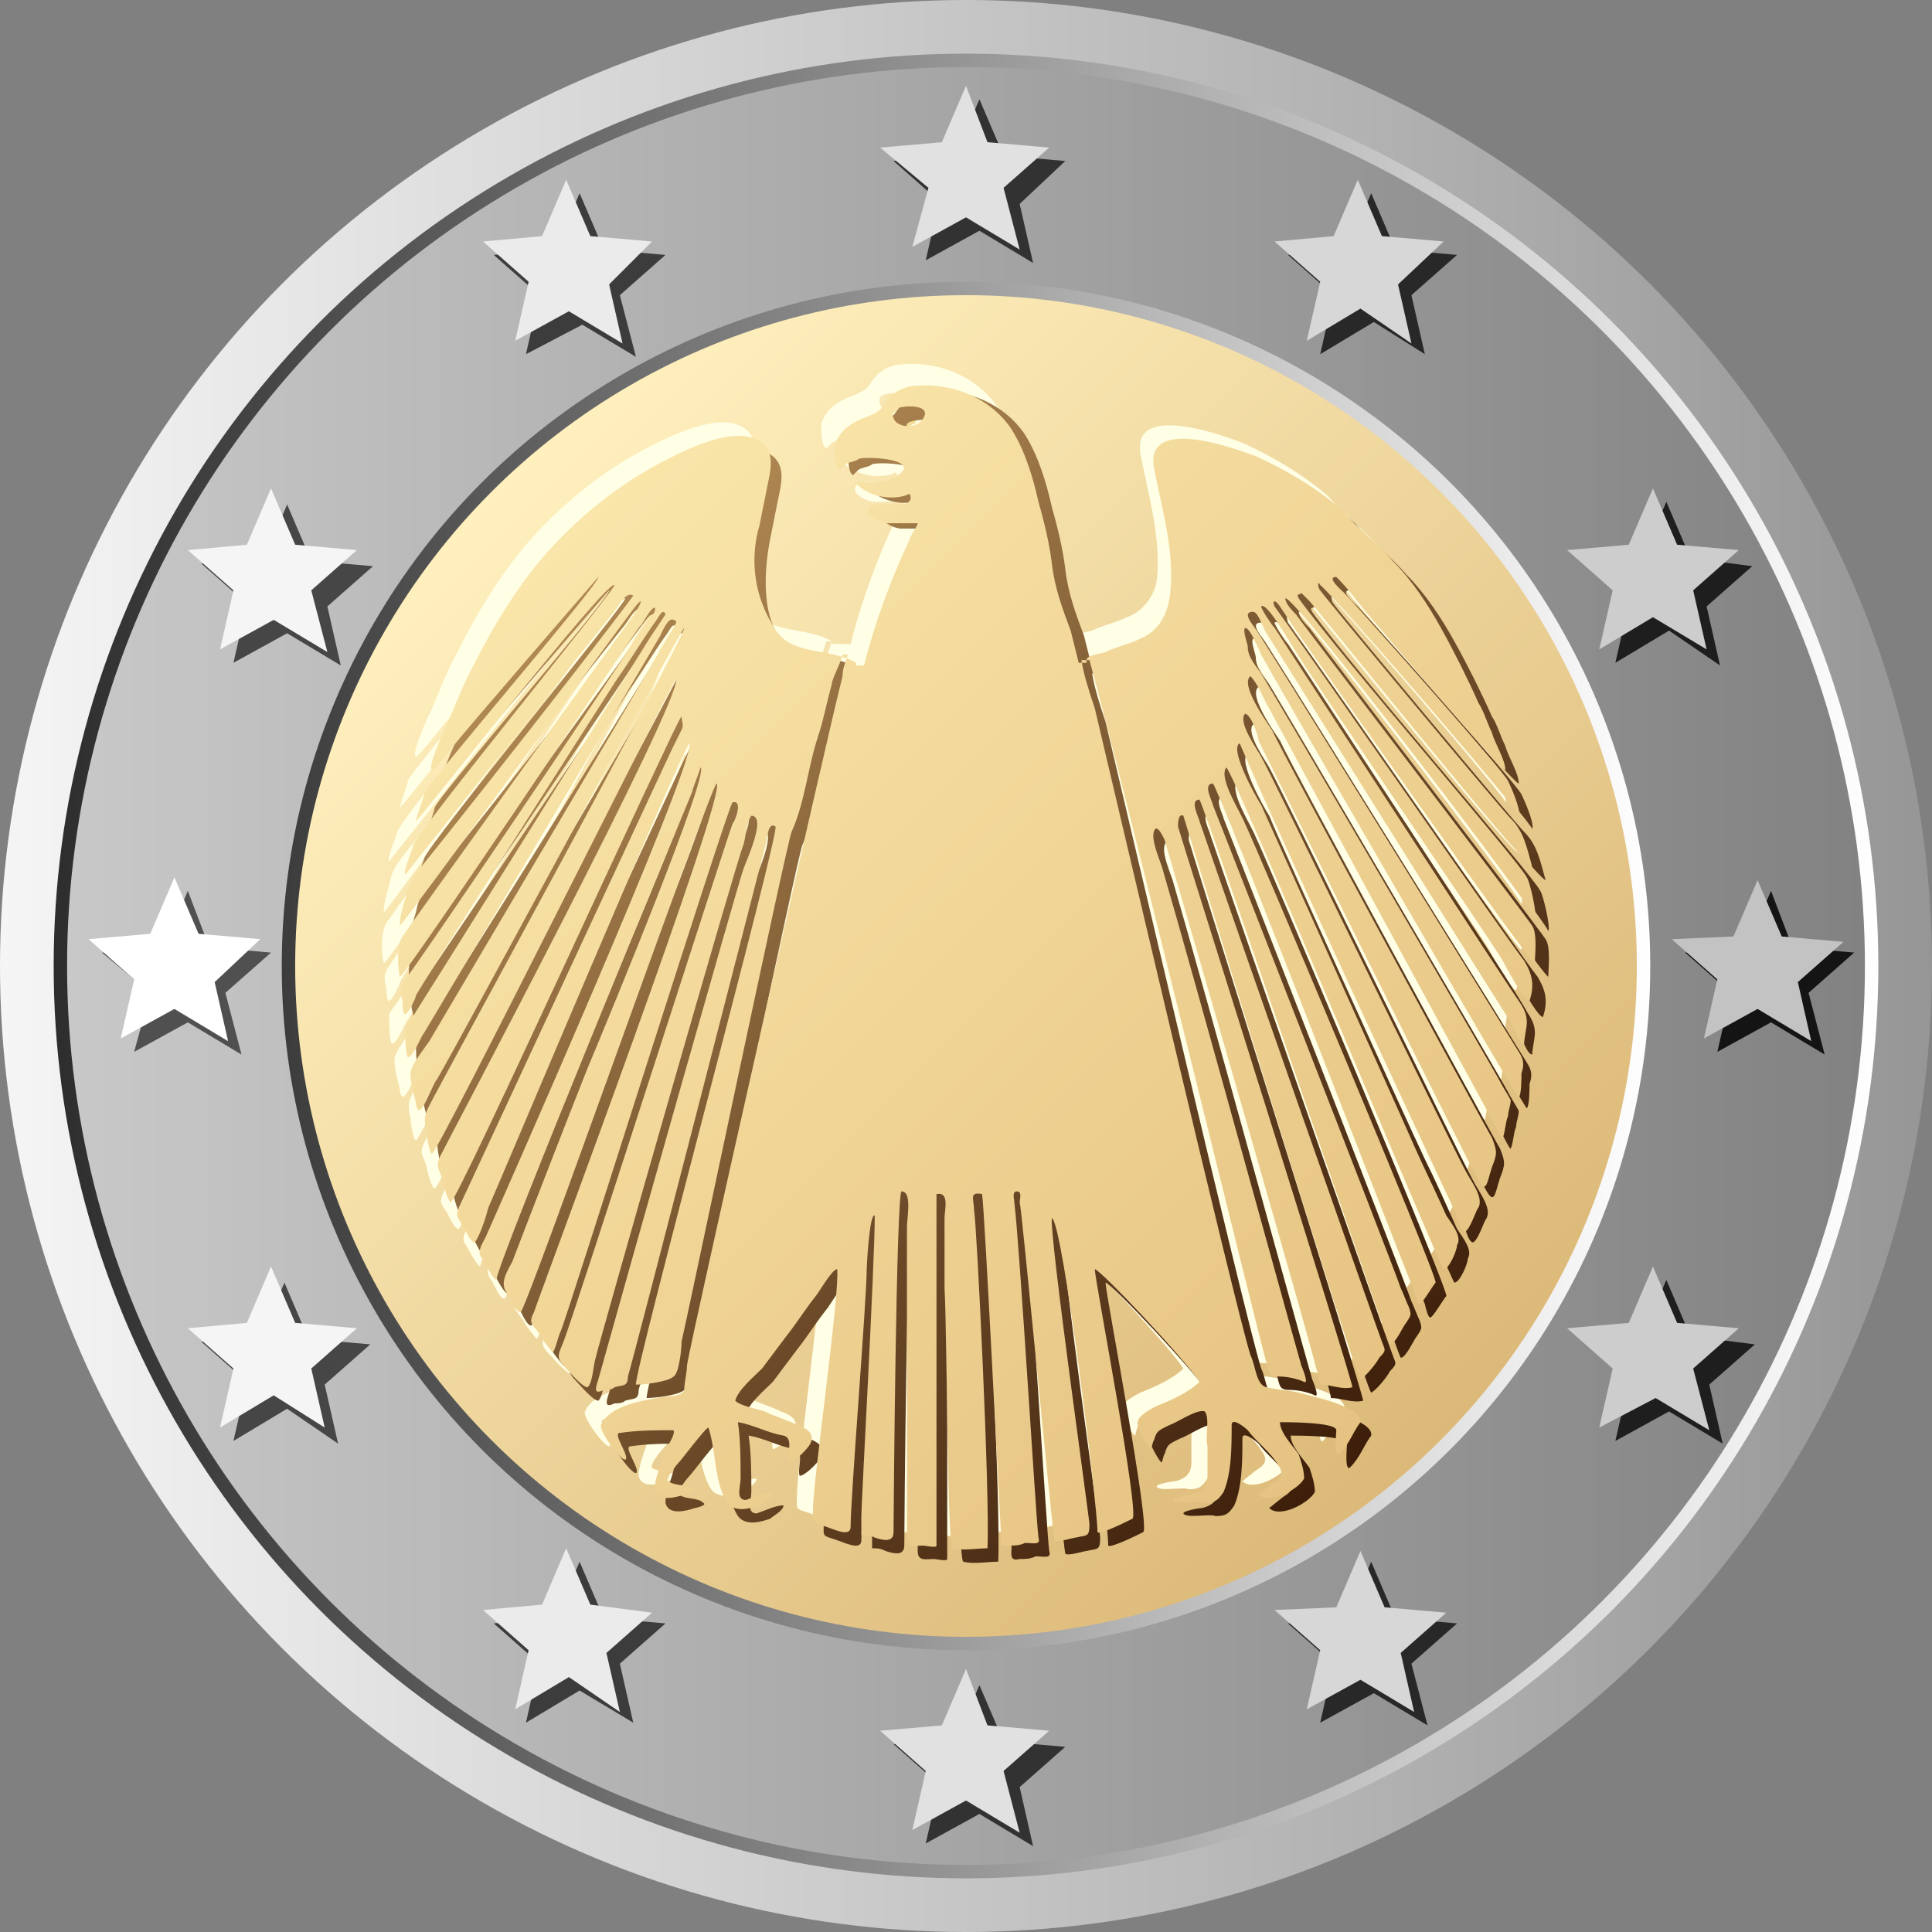 <svg xmlns="http://www.w3.org/2000/svg" width="72" height="72" viewBox="0 0 72 72">
  <rect x="0" y="0" width="72" height="72" fill="#808080" stroke="none"/>
  <style>
<![CDATA[.st0{fill:#464646}.st1{fill:#E1E1E1}.st2{fill:#141414}.st3{fill:#EBEBEB}.st4{fill:#1E1E1E}.st5{fill:#505050}.st6{fill:#F5F5F5}.st7{fill:#282828}.st8{fill:url(#SVGID_7_)}.st9{fill:url(#SVGID_8_)}.st10{fill:#C3C3C3}.st11{fill:#FFFFE6}.st12{fill:#FFF}.st13{fill:#CDCDCD}.st14{fill:#323232}.st15{fill:#3C3C3C}.st16{fill:#D7D7D7}.st17{fill-rule:evenodd;clip-rule:evenodd;fill:url(#SVGID_1_)}.st18{fill-rule:evenodd;clip-rule:evenodd;fill:url(#SVGID_2_)}.st19{fill-rule:evenodd;clip-rule:evenodd;fill:url(#SVGID_3_)}.st20{fill-rule:evenodd;clip-rule:evenodd;fill:url(#SVGID_4_)}.st21{fill-rule:evenodd;clip-rule:evenodd;fill:url(#SVGID_5_)}.st22{fill-rule:evenodd;clip-rule:evenodd;fill:url(#SVGID_6_)}]]>
  </style>
  <linearGradient id="SVGID_1_" gradientUnits="userSpaceOnUse" y1="36" x2="72" y2="36">
    <stop offset="0" stop-color="#F5F5F5"/>
    <stop offset="1" stop-color="#969696"/>
  </linearGradient>
  <circle class="st17" cx="36" cy="36" r="36"/>
  <linearGradient id="SVGID_2_" gradientUnits="userSpaceOnUse" x1="2" y1="36" x2="70" y2="36">
    <stop offset="0" stop-color="#2D2D2D"/>
    <stop offset="1" stop-color="#FFF"/>
  </linearGradient>
  <circle class="st18" cx="36" cy="36" r="34"/>
  <linearGradient id="SVGID_3_" gradientUnits="userSpaceOnUse" x1="2.5" y1="36" x2="69.5" y2="36">
    <stop offset="0" stop-color="#C8C8C8"/>
    <stop offset="1" stop-color="#828282"/>
  </linearGradient>
  <circle class="st19" cx="36" cy="36" r="33.5"/>
  <linearGradient id="SVGID_4_" gradientUnits="userSpaceOnUse" x1="10.5" y1="36" x2="61.5" y2="36">
    <stop offset="0" stop-color="#3C3C3C"/>
    <stop offset="1" stop-color="#FFF"/>
  </linearGradient>
  <circle class="st20" cx="36" cy="36" r="25.5"/>
  <linearGradient id="SVGID_5_" gradientUnits="userSpaceOnUse" x1="18.323" y1="18.323" x2="53.678" y2="53.678">
    <stop offset="0" stop-color="#FFF0BE"/>
    <stop offset="1" stop-color="#DCB978"/>
  </linearGradient>
  <circle class="st21" cx="36" cy="36" r="25"/>
  <path class="st14" d="M36.5 8.6l2 1.2-.5-2.2L39.7 6l-2.3-.2-.9-2.1-.9 2.1-2.3.2L35 7.5l-.5 2.2 2-1.1z"/>
  <path class="st15" d="M21.7 12.1l2 1.2-.6-2.3 1.7-1.5-2.3-.2-.9-2.1-.9 2.1-2.3.2 1.7 1.5-.5 2.2 2.1-1.1z"/>
  <path class="st0" d="M10.7 23.6l2 1.2-.5-2.2 1.7-1.5-2.3-.2-.9-2.1-.9 2.1-2.3.1 1.7 1.5-.5 2.2 2-1.1z"/>
  <path class="st7" d="M51.2 63.1l2 1.2-.6-2.3 1.7-1.5-2.3-.2-.9-2.1-.9 2.1-2.2.2 1.7 1.5-.5 2.2 2-1.1z"/>
  <path class="st4" d="M62.2 52.6l2 1.2-.5-2.2 1.7-1.5-2.4-.3-.9-2.1-.9 2.1-2.2.2 1.7 1.5-.5 2.2 2-1.1z"/>
  <path class="st7" d="M53.1 13.2l-.5-2.2 1.7-1.5-2.3-.2-.9-2.1-.9 2.1-2.2.2 1.7 1.5-.5 2.2 2-1.2 1.9 1.2z"/>
  <path class="st4" d="M64.1 24.8l-.5-2.2 1.7-1.5-2.3-.3-.9-2.1-.9 2.1-2.2.2 1.7 1.5-.5 2.2 2-1.2 1.9 1.3z"/>
  <path class="st15" d="M23.6 64.2l-.5-2.2 1.7-1.5-2.3-.2-.9-2.1-.9 2.1-2.3.2 1.7 1.5-.5 2.2 2-1.2 2 1.2z"/>
  <path class="st0" d="M12.6 53.8l-.5-2.2 1.7-1.5-2.3-.2-.9-2.1-.9 2.1-2.2.1 1.7 1.5-.5 2.2 2-1.2 1.9 1.3z"/>
  <path class="st14" d="M36.5 67.6l2 1.2-.5-2.2 1.7-1.5-2.3-.2-.9-2.1-.9 2.1-2.3.1 1.7 1.5-.5 2.2 2-1.1z"/>
  <path class="st5" d="M7 38.1l2 1.2-.6-2.3 1.7-1.5-2.3-.2-.8-2.1-.9 2.1-2.3.2L5.6 37 5 39.2l2-1.1z"/>
  <path class="st2" d="M66 38.1l2 1.2-.6-2.3 1.7-1.5-2.3-.2-.8-2.1-.9 2.1-2.3.2 1.7 1.5-.5 2.2 2-1.1z"/>
  <path class="st1" d="M36 8.1l2 1.2-.6-2.3 1.7-1.5-2.3-.2-.8-2.1-.9 2.1-2.3.2L34.6 7 34 9.2l2-1.1z"/>
  <path class="st3" d="M21.2 11.6l2 1.2-.5-2.2L24.3 9 22 8.8l-.9-2.1-.9 2.1L18 9l1.7 1.5-.5 2.2 2-1.1z"/>
  <path class="st6" d="M10.2 23.1l2 1.2-.6-2.3 1.7-1.5-2.3-.2-.9-2.1-.9 2.1-2.2.2L8.7 22l-.5 2.2 2-1.1z"/>
  <path class="st16" d="M50.7 62.6l2 1.2-.5-2.2 1.7-1.5-2.3-.2-.9-2.1-.9 2.1-2.3.1 1.7 1.5-.5 2.2 2-1.1z"/>
  <path class="st13" d="M61.7 52.1l2 1.2-.6-2.3 1.7-1.5-2.3-.2-.9-2.1-.9 2.1-2.3.2 1.7 1.5-.5 2.2 2.1-1.1z"/>
  <path class="st16" d="M52.6 12.8l-.5-2.2L53.8 9l-2.3-.2-.9-2.1-.9 2.1-2.2.2 1.7 1.5-.5 2.2 2-1.2 1.9 1.3z"/>
  <path class="st13" d="M63.6 24.2l-.5-2.2 1.7-1.5-2.3-.2-.9-2.1-.9 2.1-2.3.2 1.7 1.5-.5 2.2 2-1.2 2 1.2z"/>
  <path class="st3" d="M23.1 63.8l-.5-2.2 1.7-1.5-2.3-.3-.9-2.1-.9 2.1-2.2.2 1.7 1.5-.5 2.2 2-1.2 1.9 1.3z"/>
  <path class="st6" d="M12.1 53.2l-.5-2.2 1.7-1.5-2.3-.2-.9-2.1-.9 2.1-2.2.2L8.7 51l-.5 2.2 2-1.2 1.9 1.2z"/>
  <path class="st1" d="M36 67.1l2 1.2-.6-2.3 1.7-1.5-2.3-.2-.8-2.1-.9 2.1-2.3.2 1.7 1.5-.5 2.2 2-1.1z"/>
  <path class="st12" d="M6.5 37.6l2 1.2-.5-2.2L9.7 35l-2.3-.2-.9-2.1-.9 2.1-2.3.2L5 36.5l-.5 2.2 2-1.1z"/>
  <path class="st10" d="M65.5 37.6l2 1.2-.5-2.2 1.7-1.5-2.3-.2-.9-2.1-.9 2.1-2.3.1 1.7 1.5-.5 2.2 2-1.1z"/>
  <path class="st11" d="M47.2 22.1l.6.9c.5.7 8.7 12.4 8.9 12.4 0-.3.1-1.1-.1-1.4-.4-.6-8.6-11.3-8.8-11.6-.1-.1-.4-.4-.4-.6.3-.2 9.4 11.8 9.3 11.9.1-.1-.2-1.4-.3-1.5-.2-.5-7-8.3-8.5-10.4-.1-.2 0-.1.1-.2l.3.3c.2.2 8 9.9 8.3 9.9-.2-.7-.3-1.3-.8-1.8-.4-.4-6.9-8.2-7.1-8.5-.1-.1-.1-.4 0-.2.8.7 7.5 8.5 7.4 8.6.1-.2-.3-1.1-.4-1.3-.2-.4-4.9-5.7-6.1-7-.1-.1-.7-.6-.3-.6.4.4.7.8 1.1 1.3.6.7 5 5.9 5.2 5.9 0-.4-.4-1-.5-1.4-.2-.4-.3-.8-.5-1.1-.4-.9-.9-1.9-1.4-2.8-.5-.9-1.1-1.8-1.8-2.5-.6-.7-1.3-1.2-1.9-1.9-.9-.8-2.1-1.5-3.2-2-.8-.3-4.1-1.5-3.8.4.3 1.6.8 3.2.6 4.8-.1.5-.5 1.1-1.1 1.3-.4.2-.9.3-1.3.5-.3.1-.8.1-.7.4h-.3l-.3-1.2c-.3-.8-.6-1.6-.7-2.5-.1-.8-.3-1.6-.5-2.3-.2-.9-.5-1.9-1-2.7-.8-1.2-2.3-1.8-3.8-1.6-.4.1-.7.3-.9.6-.2.3-.2.3-.6.5-.6.2-1.1.5-1.3 1.1 0 .1 0 .9.2.9l.2-.2c.2-.1.4-.1.5-.2.3-.1 2.1 0 1.6.5-.3.3-.8.4-1.2.4 0 0-.6-.1-.5 0 .4.5 1.4.7 2 .4.3.7-1.3.2-1.5.5-.2.3.4.6.7.6h1.1c0 .1-.3.5-.3.6-.7 1.5-1.3 3.1-1.7 4.7H31v-.1s-.1 0 0 0c-1-.6-2.5-.2-3.1-1.4-.5-.9-.4-2.4-.2-3.4l.3-1.5c.1-.5.3-1.2-.2-1.6-.9-.7-2.7.2-3.5.6-1.8.9-3.4 2.2-4.7 3.7-1 1.2-1.8 2.5-2.5 3.9-.4.7-.7 1.5-1 2.2-.1.2-.8 1.7-.6 1.8.1 0 .7-.8.8-.9.2-.3 5.4-6.3 5.4-6.3.1.2-6.4 7.7-6.5 8.1 0 .1-.3.9-.3 1 .1 0 7.1-9 7.4-8.8.1.1-7.3 9.1-7.5 9.7 0 .1-.4 1-.3 1.1 0 0 7.3-9.2 7.7-9.7.2-.2.5-.9.8-.7-1.7 2.3-7 9-7.9 10.1-.4.5-.5.7-.6 1.2-.1.3-.2.7-.2 1 .1 0 8.3-11.3 8.7-11.8.3-.4.4-.4.1.1-1.6 2.2-8.3 11.5-8.7 12.1-.2.3-.2 1.1-.1 1.5.2 0 8.4-12.3 8.9-13 .2-.2.3-.5.5-.7.2-.2.1.2 0 .2C21.9 25 15 35.3 14.5 36c-.2.3-.2.5-.1.8 0 .1 0 .5.1.5s.4-.6.4-.7c.2-.4 6.6-10.4 7.5-11.8.5-.7.9-1.4 1.4-2.1.1-.1.3-.6.4-.3l-.6.9c-1.8 2.9-8.5 13.6-8.7 13.9-.1.2-.3.4-.4.6 0 .1 0 1 .1 1.1.2 0 .5-.8.6-.9.3-.5 7.7-12.9 8.8-14.8.1-.2.3-.7.5-.6 0 0 .1 0 .1.1-.2.4-.5.8-.7 1.2-.5.9-6.2 10.5-8.5 14.4-.2.3-.7.9-.7 1.2 0 .3.1.7.2 1.1.1.9.6-.7.8-.9 1.1-1.9 9.1-16.8 9.2-16.8.1.2-9.1 17-9.5 17.8-.2.4-.2.5-.1 1 0 .1.1.8.2.8.2 0 9-17.7 9.1-17.7.2.8-8.4 17-8.8 17.8-.2.4 0 .5.1.9 0 .1.2.8.3.8.2.1 8.5-18.2 8.6-18.1 0 .2.1.3 0 .5l-.3.6c-.2.4-7.9 17-8 17.2-.1.3-.1.3.1.6.1.1.3.7.5.7.2-.3.4-.9.5-1.3.2-.4 7.3-17.3 7.5-17.3.2.8-7.2 17.5-7.6 18.4-.1.2-.3.5-.2.7.1.1.4.8.6.9 0-.6 7.1-17.7 7.3-18.2 0-.1.3-.8.3-.9.4.1-3.4 9.3-4.2 11.2-.6 1.5-2.5 6.4-2.8 7.2-.2.4-.5.8-.2 1.2.1.1.3.7.5.7s6.9-19.1 7.3-19.7c.5.1-6.5 18.8-6.8 19.7-.2.4-.1.4.2.8 0 .1.5.7.5.7.1-.1.2-.6.3-.8.2-.4 6.2-19.5 6.4-19.7.4-.1.1.7 0 .8-.2.5-5.9 18.3-6.3 19.3-.2.5-.3.6.1 1 .1.1.6.7.8.7.2-.2.2-.8.3-1.1.1-.5 5.3-18.7 5.5-19.1.1-.3.1-.8.3-1.1.6 0-.2 1.7-.3 2-.3.9-4.4 15.4-5.4 19-.1.3-.2.6.2.4.1 0 .3 0 .4-.1.3-.1.5 0 .5-.4.3-1 5-19.3 5.1-19.7.1-.3.1-1 .4-.8.2.1-5.3 20.4-5.2 20.8.3 0 1.2-.1 1.4-.3.2-.1.3-1 .3-1.3.3-1.3 3.9-18.5 4.1-19 .5-1.1.6-2.4 1-3.6.2-.6.3-1.2.5-1.9 0-.2.3-.7.4-1.1h.2c-.1.3-.2.5-.2.8-.5 1.9-5.7 24.9-5.8 25.7 0 .3-.1.6-.1.9-.1.3-.7.2-1 .3-.6.1-1.8.3-2.1 1-.1.2.7 1.3.9 1.3.2-.1-.5-1-.2-1 .7-.1 1.3-.1 2-.1.1.2-.4.8-.4 1-.1.4-.3.8-.3 1.2.1.5.8.3 1.1.2 0 0 .5-.1.3-.2-.2-.2-.6-.1-.9-.3-.1-.1.3-.6.4-.7.1-.1 1-1.3 1.1-1.3.3.9.2 2 .7 2.8.3.4.9.2 1.2.1.1-.1.5-.3.5-.5-.3 0-.7.2-1 .3-.4 0-.2-.5-.2-.8 0-.7 0-1.4-.1-2.1.6.1 1.1.4 1.7.5.4.1.1.7.2 1 .2 0 .7-.5.8-.7.2-.4-.2-.6-.5-.7-.4-.2-.8-.3-1.2-.5-.3-.1-.9-.2-1.1-.4.1-.4.7-.9 1-1.2l.9-1.2c.4-.5.7-1 1.1-1.5.1-.1.6-1 .8-1 .1.9-.9 7.9-.9 8.9 0 .6-.1.5.5.7.3.1.9.4.9 0 0-1.1.6-8.5.6-9.6 0-.1.1-2.1.3-2 0 1.8-.5 10.7-.5 11.2v.7c.2 0 .3 0 .5.1.3.1.7.2.7-.2 0-.5.1-12.7.3-12.7.4 0 .2 1 .2 1.3v11.6c0 .4.3.3.6.3.1 0 .5.1.5 0V44c.5-.2.3.6.3.9v2.6c.1 1.9.1 9.7.3 9.7.4.1.9 0 1.3 0 .1-1.9-.4-12.1-.5-12.6 0-.4-.2-.7.3-.6.1.7.6 10.9.7 12.6 0 .3-.1.6.3.5.2 0 .4 0 .6-.1.3 0 .6.1.5-.2-.1-.8-.7-10.9-.9-12.5 0-.1-.1-.4.1-.4s.1.3.1.4c.1.4 1.2 12.2 1.3 12.6.1.1.7-.1.8-.1.4-.1.5 0 .5-.5 0-.2-1.5-10.8-1.4-11.4.4.1 1.7 10.7 1.7 11.7.1.1 1.1-.4 1.3-.5.3-.1-1.4-8.9-1.4-9.3.2 0 3.4 3.4 3.9 4.2-.4.4-1.1.7-1.6.9-.2.1-.8.4-.7.7 0 .1.4.9.5.9 0 0 .1-.4.1-.3.1-.4.2-.4.6-.6.3-.1 1-.6 1.3-.5.2.3 0 .9.1 1.3v1.1c0 .4-.2.6-.6.7-.1 0-.7.1-.7.2.1.2 1 0 1.2.1.4 0 .5-.1.7-.4.3-.7.3-1.7.3-2.5 0-.3.5.1.6.2.3.4.7.7 1 1.1.3.4.4.6-.1.9l-.5.4c.4.4 1.5-.2 1.7-.6 0-.3-.1-.6-.2-.9-.2-.3-.7-.8-.7-1.2.3 0 2.1 0 2.1.3 0 .1-.1 1 .1.9.4-.4.5-.8.8-1.2.1-.6-2-1-2.3-1.1-.4-.1-.8-.1-1.2-.2-.4-.1-.4-.8-.6-1.2-.6-1.9-5.3-22-5.8-24.1-.2-.6-.4-1.2-.5-1.8h.3c1.2 4.3 6.4 25.6 6.6 26.2.1.4.1.5.5.5.3 0 .7.1.9.2.2.1-.1-.6-.1-.6-.6-2.1-4-14.5-5.2-18.6-.1-.3-.4-1-.3-1.3.1-.4.4.3.4.3.3 1 5.8 19.9 5.8 20.3.4 0 .8.2 1.2.1 0-.3-6.4-20.5-6.5-20.9 0-.1 0-.5.2-.4 1.1 3.6 6.4 20.9 6.6 21 .2-.1.6-.6.7-.8.3-.3.2-.3.1-.6-.3-.8-5.5-15.6-6.8-19.4 0-.1-.4-.8 0-.8.1 0 6.9 20 7.1 20.3.2 0 .5-.7.6-.8.2-.3.2-.3.1-.6-.1-.2-.2-.5-.3-.7-.3-.9-6.8-17.5-7-18 0-.1-.4-.8 0-.8.2.1 7.3 18.5 7.5 18.9 0 0 .1.5.2.5s.5-.7.6-.8c.1-.2-6.7-16.3-7.1-17.1-.2-.5-1-1.7-.7-2.1.3.2 8 18.7 8.1 18.7.2 0 .5-.7.5-.9.2-.3-.2-.8-.4-1.1-.4-.9-.8-1.8-1.2-2.6-.8-1.7-5.4-11.8-5.8-12.8-.2-.3-1.2-2.1-.8-2.3 1.3 3.1 7.8 17 8 17.4.1.2.2.8.4.8.2-.1.4-.8.5-.9.2-.4-.3-1-.5-1.4-.5-.9-7.1-14.5-7.6-15.4-.1-.2-.9-1.3-.6-1.6.2 0 .5.8.5 1 .2.4 7.6 15.3 8.1 16.2.4.8.4.3.6-.3.2-.5.2-.6 0-1.1-.2-.3-7.8-14.3-8.2-15.2-.2-.3-1.2-1.7-.8-2 .3.3.5.9.7 1.2.2.4 7.9 14.6 8.4 15.5 0 0 .3.6.3.5.1-.2.1-.6.2-.8 0-.2.1-.4.1-.6-.1-.2-.3-.5-.4-.7-.2-.4-8.4-14.4-8.9-15.2-.2-.3-.5-.6-.5-1 0-.1-.2-.6-.1-.7.2 0 .5.8.6 1 .2.4 9.5 16.5 9.6 16.5.1-.1.1-.7.1-.9.1-.3.1-.5-.1-.8-.5-.8-7.8-12.6-9.7-15.6-.1-.2-.7-.8-.2-.8.2 0 .4.7.5.8.5.8 8.9 14.2 9.1 14.5.1.1.3.8.5.8 0-.2.1-.6.1-.8 0-.3-.1-.5-.3-.8-.2-.5-8.7-13.4-8.9-13.7-.1-.1-.5-.7-.5-.8.2-.2 1.1 1.4 1.3 1.7.4.7 7.3 10.8 7.7 11.5.1.2.8 1.5 1 1.5.2-.6.1-1-.2-1.5-.5-.6-7.5-10.7-9.3-13.2-.1-.3 0-.4.2-.1zm-14.4-7.3c0 .1 0 0 0 0 .1-.2 1.5-.3 1.1.3-.3.5-1.3.3-1.1-.3z"/>
  <linearGradient id="SVGID_6_" gradientUnits="userSpaceOnUse" x1="33.669" y1="15.363" x2="34.082" y2="15.776">
    <stop offset="0" stop-color="#FFF0C8"/>
    <stop offset="1" stop-color="#F0D78C"/>
  </linearGradient>
  <path class="st22" d="M34.1 15.8c-.2 0-.1.1-.3.1-.2-.1-.3-.3-.1-.4.3-.5.5 0 .4.3-.1 0 0-.1 0 0z"/>
  <linearGradient id="SVGID_7_" gradientUnits="userSpaceOnUse" x1="52.455" y1="52.492" x2="20.878" y2="20.916">
    <stop offset="0" stop-color="#3C1E0A"/>
    <stop offset="1" stop-color="#B48C55"/>
  </linearGradient>
  <path class="st8" d="M48.2 23.1l.6.9c.5.7 8.7 12.4 8.9 12.4 0-.3.1-1.1-.1-1.4-.4-.6-8.6-11.3-8.8-11.6-.1-.1-.4-.4-.4-.6.3-.2 9.4 11.8 9.3 11.9.1-.1-.2-1.4-.3-1.5-.2-.5-7-8.3-8.5-10.4-.1-.2 0-.1.1-.2l.3.3c.2.2 8 9.9 8.3 9.9-.2-.7-.3-1.3-.8-1.8-.4-.4-6.9-8.2-7.1-8.5-.1-.1-.1-.4 0-.2.8.7 7.5 8.5 7.4 8.6.1-.2-.3-1.1-.4-1.3-.2-.4-4.9-5.7-6.1-7-.1-.1-.7-.6-.3-.6.4.4.7.8 1.1 1.3.6.7 5 5.9 5.2 5.9 0-.4-.4-1-.5-1.4-.2-.4-.3-.8-.5-1.1-.4-.9-.9-1.9-1.4-2.8-.5-.9-1.1-1.8-1.8-2.5-.6-.7-1.3-1.2-1.9-1.9-.9-.8-2.1-1.5-3.2-2-.8-.3-4.1-1.5-3.8.4.3 1.6.8 3.2.6 4.8-.1.5-.5 1.1-1.1 1.3-.4.2-.9.3-1.3.5-.3.1-.8.1-.7.4h-.3l-.3-1.2c-.3-.8-.6-1.6-.7-2.5-.1-.8-.3-1.6-.5-2.3-.2-.9-.5-1.9-1-2.7-.8-1.2-2.3-1.8-3.8-1.6-.4.1-.7.3-.9.6-.2.3-.2.3-.6.5-.6.2-1.1.5-1.3 1.1 0 .1 0 .9.2.9l.2-.2c.2-.1.4-.1.5-.2.3-.1 2.1 0 1.6.5-.3.3-.8.4-1.2.4 0 0-.6-.1-.5 0 .4.5 1.4.7 2 .4.3.7-1.3.2-1.5.5-.2.3.4.6.7.6h1.1c0 .1-.3.5-.3.6-.7 1.5-1.3 3.1-1.7 4.7H32v-.1s-.1 0 0 0c-1-.6-2.5-.2-3.1-1.4-.5-.9-.4-2.4-.2-3.4l.3-1.5c.1-.5.3-1.2-.2-1.6-.9-.7-2.7.2-3.5.6-1.8.9-3.4 2.2-4.7 3.7-1 1.2-1.8 2.5-2.5 3.9-.4.7-.7 1.5-1 2.2-.1.2-.8 1.7-.6 1.8.1 0 .7-.8.8-.9.2-.3 5.4-6.3 5.4-6.3.1.2-6.4 7.7-6.5 8.1 0 .1-.3.9-.3 1 .1 0 7.1-9 7.4-8.8.1.1-7.3 9.1-7.5 9.7 0 .1-.4 1-.3 1.1 0 0 7.3-9.2 7.7-9.7.2-.2.5-.9.8-.7-1.7 2.3-7 9-7.9 10.1-.4.5-.5.7-.6 1.2-.1.3-.2.7-.2 1 .1 0 8.3-11.3 8.7-11.8.3-.4.4-.4.1.1-1.6 2.2-8.3 11.5-8.7 12.1-.2.3-.2 1.1-.1 1.5.2 0 8.4-12.3 8.9-13 .2-.2.3-.5.5-.7.2-.2.1.2 0 .2C22.9 26 16 36.3 15.5 37c-.2.3-.2.5-.1.8 0 .1 0 .5.1.5s.4-.6.4-.7c.2-.4 6.6-10.4 7.5-11.8.5-.7.9-1.4 1.4-2.1.1-.1.3-.6.4-.3l-.6.9c-1.8 2.9-8.5 13.6-8.7 13.9-.1.2-.3.4-.4.6 0 .1 0 1 .1 1.1.2 0 .5-.8.6-.9.3-.5 7.7-12.9 8.8-14.8.1-.2.3-.7.5-.6 0 0 .1 0 .1.1-.2.4-.5.8-.7 1.2-.5.9-6.2 10.5-8.5 14.4-.2.3-.7.9-.7 1.2 0 .3.1.7.2 1.1.1.9.6-.7.8-.9 1.1-1.9 9.1-16.8 9.2-16.8.1.2-9.1 17-9.5 17.8-.2.4-.2.5-.1 1 0 .1.1.8.2.8.2 0 9-17.7 9.1-17.7.2.8-8.4 17-8.8 17.8-.2.4 0 .5.1.9 0 .1.2.8.3.8.2.1 8.5-18.2 8.6-18.1 0 .2.1.3 0 .5l-.3.6c-.2.4-7.9 17-8 17.2-.1.3-.1.3.1.6.1.1.3.7.5.7.2-.3.4-.9.5-1.3.2-.4 7.3-17.3 7.5-17.3.2.8-7.2 17.5-7.6 18.4-.1.2-.3.5-.2.7.1.1.4.8.6.9 0-.6 7.1-17.7 7.3-18.2 0-.1.3-.8.3-.9.4.1-3.4 9.3-4.2 11.2-.6 1.5-2.5 6.4-2.8 7.2-.2.4-.5.8-.2 1.2.1.1.3.7.5.7s6.9-19.1 7.3-19.7c.5.1-6.5 18.8-6.8 19.7-.2.4-.1.4.2.8 0 .1.5.7.5.7.1-.1.2-.6.3-.8.2-.4 6.2-19.5 6.4-19.7.4-.1.1.7 0 .8-.2.5-5.9 18.3-6.3 19.3-.2.5-.3.6.1 1 .1.1.6.7.8.7.2-.2.2-.8.3-1.1.1-.5 5.3-18.7 5.5-19.1.1-.3.1-.8.3-1.1.6 0-.2 1.7-.3 2-.3.9-4.4 15.4-5.4 19-.1.3-.2.6.2.4.1 0 .3 0 .4-.1.3-.1.5 0 .5-.4.3-1 5-19.3 5.1-19.7.1-.3.1-1 .4-.8.2.1-5.3 20.4-5.2 20.8.3 0 1.2-.1 1.4-.3.2-.1.3-1 .3-1.3.3-1.3 3.9-18.5 4.1-19 .5-1.1.6-2.4 1-3.6.2-.6.3-1.2.5-1.9 0-.2.3-.7.4-1.1h.2c-.1.3-.2.5-.2.8-.5 1.9-5.7 24.9-5.8 25.7 0 .3-.1.6-.1.9-.1.3-.7.2-1 .3-.6.1-1.8.3-2.1 1-.1.2.7 1.3.9 1.3.2-.1-.5-1-.2-1 .7-.1 1.3-.1 2-.1.1.2-.4.8-.4 1-.1.4-.3.8-.3 1.2.1.5.8.3 1.1.2 0 0 .5-.1.3-.2-.2-.2-.6-.1-.9-.3-.1-.1.3-.6.4-.7.1-.1 1-1.3 1.1-1.3.3.9.2 2 .7 2.8.3.4.9.2 1.2.1.1-.1.5-.3.5-.5-.3 0-.7.2-1 .3-.4 0-.2-.5-.2-.8 0-.7 0-1.4-.1-2.1.6.1 1.1.4 1.7.5.4.1.1.7.2 1 .2 0 .7-.5.8-.7.2-.4-.2-.6-.5-.7-.4-.2-.8-.3-1.2-.5-.3-.1-.9-.2-1.1-.4.1-.4.7-.9 1-1.2l.9-1.2c.4-.5.7-1 1.1-1.5.1-.1.6-1 .8-1 .1.9-.9 7.9-.9 8.9 0 .6-.1.5.5.7.3.1.9.4.9 0 0-1.1.6-8.5.6-9.6 0-.1.1-2.1.3-2 0 1.8-.5 10.7-.5 11.2v.7c.2 0 .3 0 .5.1.3.1.7.2.7-.2 0-.5.1-12.7.3-12.7.4 0 .2 1 .2 1.3v11.6c0 .4.3.3.6.3.1 0 .5.1.5 0V45c.5-.2.3.6.3.9v2.6c.1 1.9.1 9.7.3 9.7.4.1.9 0 1.3 0 .1-1.9-.4-12.1-.5-12.6 0-.4-.2-.7.3-.6.1.7.6 10.9.7 12.6 0 .3-.1.6.3.5.2 0 .4 0 .6-.1.3 0 .6.1.5-.2-.1-.8-.7-10.9-.9-12.5 0-.1-.1-.4.1-.4s.1.3.1.4c.1.4 1.2 12.2 1.3 12.6.1.1.7-.1.8-.1.4-.1.5 0 .5-.5 0-.2-1.5-10.8-1.4-11.4.4.1 1.7 10.7 1.7 11.7.1.1 1.1-.4 1.3-.5.3-.1-1.4-8.9-1.4-9.3.2 0 3.4 3.4 3.9 4.2-.4.4-1.1.7-1.6.9-.2.1-.8.4-.7.7 0 .1.4.9.5.9 0 0 .1-.4.1-.3.1-.4.2-.4.6-.6.3-.1 1-.6 1.3-.5.2.3 0 .9.1 1.3v1.1c0 .4-.2.6-.6.7-.1 0-.7.1-.7.2.1.2 1 0 1.2.1.4 0 .5-.1.7-.4.3-.7.3-1.7.3-2.5 0-.3.5.1.6.2.3.4.7.7 1 1.1.3.4.4.6-.1.9l-.5.4c.4.4 1.5-.2 1.7-.6 0-.3-.1-.6-.2-.9-.2-.3-.7-.8-.7-1.2.3 0 2.1 0 2.1.3 0 .1-.1 1 .1.9.4-.4.5-.8.8-1.2.1-.6-2-1-2.3-1.1-.4-.1-.8-.1-1.2-.2-.4-.1-.4-.8-.6-1.2-.6-1.9-5.3-22-5.8-24.1-.2-.6-.4-1.2-.5-1.8h.3c1.2 4.3 6.4 25.6 6.6 26.2.1.4.1.5.5.5.3 0 .7.1.9.2.2.1-.1-.6-.1-.6-.6-2.1-4-14.5-5.2-18.6-.1-.3-.4-1-.3-1.3.1-.4.4.3.4.3.3 1 5.8 19.9 5.8 20.3.4 0 .8.2 1.2.1 0-.3-6.4-20.5-6.5-20.9 0-.1 0-.5.2-.4 1.1 3.6 6.4 20.9 6.6 21 .2-.1.6-.6.7-.8.3-.3.2-.3.1-.6-.3-.8-5.5-15.6-6.8-19.4 0-.1-.4-.8 0-.8.1 0 6.9 20 7.1 20.3.2 0 .5-.7.6-.8.2-.3.2-.3.1-.6-.1-.2-.2-.5-.3-.7-.3-.9-6.8-17.5-7-18 0-.1-.4-.8 0-.8.2.1 7.3 18.5 7.5 18.9 0 0 .1.5.2.5s.5-.7.6-.8c.1-.2-6.7-16.3-7.1-17.1-.2-.5-1-1.7-.7-2.1.3.2 8 18.7 8.1 18.7.2 0 .5-.7.5-.9.2-.3-.2-.8-.4-1.1-.4-.9-.8-1.8-1.2-2.6-.8-1.7-5.4-11.8-5.8-12.8-.2-.3-1.2-2.1-.8-2.3 1.3 3.1 7.8 17 8 17.4.1.2.2.8.4.8.2-.1.4-.8.5-.9.2-.4-.3-1-.5-1.4-.5-.9-7.1-14.5-7.6-15.4-.1-.2-.9-1.3-.6-1.6.2 0 .5.8.5 1 .2.4 7.6 15.3 8.1 16.2.4.8.4.3.6-.3.2-.5.2-.6 0-1.1-.2-.3-7.8-14.3-8.2-15.2-.2-.3-1.2-1.7-.8-2 .3.3.5.9.7 1.2.2.4 7.9 14.6 8.4 15.5 0 0 .3.6.3.5.1-.2.1-.6.2-.8 0-.2.1-.4.1-.6-.1-.2-.3-.5-.4-.7-.2-.4-8.4-14.4-8.9-15.2-.2-.3-.5-.6-.5-1 0-.1-.2-.6-.1-.7.2 0 .5.8.6 1 .2.4 9.5 16.5 9.6 16.5.1-.1.1-.7.1-.9.1-.3.1-.5-.1-.8-.5-.8-7.8-12.6-9.7-15.6-.1-.2-.7-.8-.2-.8.2 0 .4.7.5.8.5.8 8.9 14.2 9.1 14.5.1.1.3.8.5.8 0-.2.1-.6.1-.8 0-.3-.1-.5-.3-.8-.2-.5-8.7-13.4-8.9-13.7-.1-.1-.5-.7-.5-.8.2-.2 1.1 1.4 1.3 1.7.4.7 7.3 10.8 7.7 11.5.1.2.8 1.5 1 1.5.2-.6.1-1-.2-1.5-.5-.6-7.5-10.7-9.3-13.2-.1-.3 0-.4.2-.1zm-14.4-7.3c0 .1 0 0 0 0 .1-.2 1.5-.3 1.1.3-.3.5-1.3.3-1.1-.3z"/>
  <linearGradient id="SVGID_8_" gradientUnits="userSpaceOnUse" x1="51.956" y1="51.991" x2="20.379" y2="20.414">
    <stop offset="0" stop-color="#E6C382"/>
    <stop offset="1" stop-color="#FAE6AA"/>
  </linearGradient>
  <path class="st9" d="M47.7 22.6l.6.9c.5.7 8.7 12.4 8.9 12.4 0-.3.1-1.1-.1-1.4-.4-.6-8.6-11.3-8.8-11.6-.1-.1-.4-.4-.4-.6.3-.2 9.4 11.8 9.3 11.9.1-.1-.2-1.4-.3-1.5-.2-.5-7-8.3-8.5-10.4-.1-.2 0-.1.1-.2l.3.3c.2.2 8 9.9 8.3 9.9-.2-.7-.3-1.3-.8-1.8-.4-.4-6.9-8.2-7.1-8.5-.1-.1-.1-.4 0-.2.8.7 7.5 8.5 7.4 8.6.1-.2-.3-1.1-.4-1.3-.2-.4-4.9-5.7-6.1-7-.1-.1-.7-.6-.3-.6.4.4.7.8 1.1 1.3.6.7 5 5.9 5.2 5.9 0-.4-.4-1-.5-1.4-.2-.4-.3-.8-.5-1.1-.4-.9-.9-1.9-1.4-2.8-.5-.9-1.1-1.8-1.8-2.5-.6-.7-1.3-1.2-1.9-1.9-.9-.8-2.1-1.5-3.2-2-.8-.3-4.1-1.5-3.8.4.3 1.6.8 3.2.6 4.8-.1.7-.4 1.3-1.1 1.6-.4.2-.9.3-1.3.5-.3.1-.8.1-.7.4h-.3l-.3-1.2c-.3-.8-.6-1.6-.7-2.5-.1-.8-.3-1.6-.5-2.3-.2-.9-.5-1.9-1-2.7-.8-1.2-2.3-1.8-3.8-1.6-.4.1-.7.3-.9.6-.2.3-.2.3-.6.5-.6.2-1.1.5-1.3 1.1 0 .1 0 .9.2.9l.2-.2c.2-.1.4-.1.5-.2.3-.1 2.1 0 1.6.5-.3.3-.8.4-1.2.4 0 0-.6-.1-.5 0 .4.5 1.4.7 2 .4.3.7-1.3.2-1.5.5-.2.3.4.6.7.6h1.1c0 .1-.3.5-.3.6-.7 1.5-1.3 3.1-1.7 4.7h-.3v-.1s-.1 0 0 0c-1-.6-2.5-.2-3.1-1.4-.8-1.3-.8-2.7-.5-3.7l.3-1.5c.1-.5.3-1.2-.2-1.6-.9-.7-2.7.2-3.5.6-1.8.9-3.4 2.2-4.7 3.7-1 1.2-1.8 2.5-2.5 3.9-.4.7-.7 1.5-1 2.2-.1.2-.8 1.7-.6 1.8.1 0 .7-.8.8-.9.2-.3 5.4-6.3 5.4-6.3.1.2-6.4 7.7-6.5 8.1 0 .1-.3.9-.3 1 .1 0 7.1-9 7.4-8.8.1.1-7.3 9.1-7.5 9.7 0 .1-.4 1-.3 1.1 0 0 7.3-9.2 7.7-9.7.2-.2.5-.9.8-.7-1.7 2.3-7 9-7.9 10.1-.4.5-.5.7-.6 1.2-.1.3-.2.7-.2 1 .1 0 8.3-11.3 8.7-11.8.3-.4.4-.4.1.1-1.6 2.2-8.3 11.5-8.7 12.1-.2.3-.2 1.1-.1 1.5.2 0 8.4-12.3 8.9-13 .2-.2.3-.5.5-.7.2-.2.1.2 0 .2-1.7 2.6-8.7 13-9.2 13.6-.2.3-.2.5-.1.8 0 .1 0 .5.1.5s.4-.6.4-.7c.2-.4 6.6-10.4 7.5-11.8.5-.7.9-1.4 1.4-2.1.1-.1.3-.6.4-.3l-.6.9c-1.8 2.9-8.5 13.6-8.7 13.9-.1.2-.3.4-.4.6 0 .1 0 1 .1 1.1.2 0 .5-.8.6-.9.3-.5 7.7-12.9 8.8-14.8.1-.2.3-.7.5-.6 0 0 .1 0 .1.1-.2.4-.5.8-.7 1.2-.5.9-6.2 10.5-8.5 14.4-.2.3-.7.9-.7 1.2 0 .3.1.7.2 1.1.1.9.6-.7.8-.9 1.1-1.9 9.1-16.8 9.2-16.8.1.2-9.1 17-9.5 17.8-.2.4-.2.5-.1 1 0 .1.1.8.2.8.2 0 9-17.7 9.1-17.7.2.8-8.4 17-8.8 17.8-.2.4 0 .5.1.9 0 .1.2.8.3.8.2.1 8.5-18.2 8.6-18.1 0 .2.1.3 0 .5l-.3.6c-.2.4-7.9 17-8 17.2-.1.3-.1.3.1.6.1.1.3.7.5.7.2-.3.4-.9.5-1.3.2-.4 7.3-17.3 7.5-17.3.2.8-7.2 17.5-7.6 18.4-.1.2-.3.5-.2.7.1.1.4.8.6.9 0-.6 7.1-17.7 7.3-18.2 0-.1.3-.8.3-.9.4.1-3.4 9.3-4.2 11.2-.6 1.5-2.5 6.4-2.8 7.2-.2.4-.5.8-.2 1.2.1.1.3.7.5.7s6.9-19.1 7.3-19.7c.5.1-6.5 18.8-6.8 19.7-.2.4-.1.4.2.8 0 .1.5.7.5.7.1-.1.2-.6.3-.8.2-.4 6.2-19.5 6.4-19.7.4-.1.1.7 0 .8-.2.5-5.9 18.3-6.3 19.3-.2.5-.3.6.1 1 .1.1.6.7.8.7.2-.2.2-.8.3-1.1.1-.5 5.3-18.7 5.5-19.1.1-.3.1-.8.3-1.1.6 0-.2 1.7-.3 2-.3.9-4.4 15.4-5.4 19-.1.3-.2.6.2.4.1 0 .3 0 .4-.1.3-.1.5 0 .5-.4.3-1 5-19.3 5.1-19.7.1-.3.1-1 .4-.8.2.1-5.3 20.4-5.2 20.8.3 0 1.2-.1 1.4-.3.2-.1.3-1 .3-1.3.3-1.3 3.9-18.5 4.1-19 .5-1.1.6-2.4 1-3.6.2-.6.3-1.2.5-1.9 0-.2.3-.7.4-1.1h.2c-.1.3-.2.5-.2.8-.5 1.9-5.7 24.9-5.8 25.7 0 .3-.1.6-.1.9-.1.3-.7.2-1 .3-.6.1-1.8.3-2.1 1-.1.2.7 1.3.9 1.3.2-.1-.5-1-.2-1 .7-.1 1.3-.1 2-.1.1.2-.4.8-.4 1-.1.4-.3.8-.3 1.2.1.5.8.3 1.1.2 0 0 .5-.1.3-.2-.2-.2-.6-.1-.9-.3-.1-.1.3-.6.4-.7.1-.1 1-1.3 1.1-1.3.3.9.2 2 .7 2.8.3.4.9.2 1.2.1.1-.1.5-.3.5-.5-.3 0-.7.2-1 .3-.4 0-.2-.5-.2-.8 0-.7 0-1.4-.1-2.1.6.1 1.1.4 1.7.5.4.1.1.7.2 1 .2 0 .7-.5.8-.7.2-.4-.2-.6-.5-.7-.4-.2-.8-.3-1.2-.5-.3-.1-.9-.2-1.1-.4.1-.4.7-.9 1-1.2l.9-1.2c.4-.5.7-1 1.1-1.5.1-.1.6-1 .8-1 .1.9-.9 7.9-.9 8.9 0 .6-.1.5.5.7.3.1.9.4.9 0 0-1.1.6-8.5.6-9.6 0-.1.1-2.1.3-2 0 1.8-.5 10.7-.5 11.2v.7c.2 0 .3 0 .5.1.3.1.7.2.7-.2 0-.5.1-12.7.3-12.7.4 0 .2 1 .2 1.3v11.6c0 .4.3.3.6.3.1 0 .5.1.5 0V44.5c.5-.1.3.6.3.9V48c.1 1.9.1 9.7.3 9.7.4.1.9 0 1.3 0 .1-1.9-.4-12.1-.5-12.6 0-.4-.2-.7.3-.6.1.7.6 10.9.7 12.6 0 .3-.1.6.3.5.2 0 .4 0 .6-.1.3 0 .6.1.5-.2-.1-.8-.7-10.9-.9-12.5 0-.1-.1-.4.1-.4s.1.3.1.4c.1.4 1.2 12.2 1.3 12.6.1.1.7-.1.8-.1.4-.1.5 0 .5-.5 0-.2-1.5-10.8-1.4-11.4.4.1 1.7 10.7 1.7 11.7.1.1 1.1-.4 1.3-.5.3-.1-1.4-8.9-1.4-9.3.2 0 3.4 3.4 3.9 4.2-.4.4-1.1.7-1.6.9-.2.1-.8.4-.7.7 0 .1.4.9.5.9 0 0 .1-.4.1-.3.1-.4.2-.4.6-.6.3-.1 1-.6 1.3-.5.2.3 0 .9.1 1.3V55c0 .4-.2.6-.6.7-.1 0-.7.1-.7.2.1.2 1 0 1.2.1.4 0 .5-.1.7-.4.3-.7.3-1.7.3-2.5 0-.3.5.1.6.2.3.4.7.7 1 1.1.3.4.4.6-.1.9l-.5.4c.4.4 1.5-.2 1.7-.6 0-.3-.1-.6-.2-.9-.2-.3-.7-.8-.7-1.2.3 0 2.1 0 2.1.3 0 .1-.1 1 .1.9.4-.4.5-.8.8-1.2.1-.6-2-1-2.3-1.1-.4-.1-.8-.1-1.2-.2-.4-.1-.4-.8-.6-1.2-.6-1.9-5.3-22-5.8-24.1-.2-.6-.4-1.2-.5-1.8h.3c1.2 4.3 6.4 25.6 6.6 26.2.1.4.1.5.5.5.3 0 .7.1.9.2.2.1-.1-.6-.1-.6-.6-2.1-4-14.5-5.2-18.6-.1-.3-.4-1-.3-1.3.1-.4.4.3.4.3.3 1 5.8 19.9 5.8 20.3.4 0 .8.2 1.2.1 0-.3-6.4-20.5-6.5-20.9 0-.1 0-.5.2-.4 1.1 3.6 6.4 20.9 6.6 21 .2-.1.6-.6.7-.8.3-.3.2-.3.1-.6-.3-.8-5.5-15.6-6.8-19.4 0-.1-.4-.8 0-.8.1 0 6.9 20 7.1 20.3.2 0 .5-.7.6-.8.2-.3.2-.3.1-.6-.1-.2-.2-.5-.3-.7-.3-.9-6.8-17.5-7-18 0-.1-.4-.8 0-.8.2.1 7.3 18.5 7.5 18.9 0 0 .1.5.2.5s.5-.7.6-.8c.1-.2-6.7-16.3-7.1-17.1-.2-.5-1-1.7-.7-2.1.3.2 8 18.7 8.1 18.7.2 0 .5-.7.5-.9.2-.3-.2-.8-.4-1.1-.4-.9-.8-1.7-1.2-2.6C52 41.1 47.4 30.9 47 30c-.2-.3-1.2-2.1-.8-2.3 1.3 3.1 7.8 17 8 17.4.1.2.2.8.4.8.2-.1.4-.8.5-.9.2-.4-.3-1-.5-1.4-.5-.9-7.1-14.5-7.6-15.4-.1-.2-.9-1.3-.6-1.6.2 0 .5.8.5 1 .2.4 7.6 15.3 8.1 16.2.4.8.4.3.6-.3.2-.5.2-.6 0-1.1-.2-.3-7.8-14.3-8.2-15.2-.2-.3-1.2-1.7-.8-2 .3.3.5.9.7 1.2.2.4 7.9 14.6 8.4 15.5 0 0 .3.6.3.5.1-.2.1-.6.2-.8 0-.2.1-.4.1-.6-.1-.2-.3-.5-.4-.7-.2-.4-8.4-14.4-8.9-15.2-.2-.3-.5-.6-.5-1 0-.1-.2-.6-.1-.7.2 0 .5.8.6 1 .2.4 9.5 16.5 9.6 16.5.1-.1.1-.7.1-.9.1-.3.1-.5-.1-.8-.5-.8-7.8-12.6-9.7-15.6-.1-.2-.7-.8-.2-.8.2 0 .4.7.5.8.5.8 8.9 14.2 9.1 14.5.1.1.3.8.5.8 0-.2.1-.6.1-.8 0-.3-.1-.5-.3-.8-.5-.7-8.9-13.6-9.1-13.9-.1-.1-.5-.7-.5-.8.2-.2 1.1 1.4 1.3 1.7.4.7 7.3 10.8 7.7 11.5.1.2.8 1.5 1 1.5.2-.6.1-1-.2-1.5-.5-.6-7.5-10.7-9.3-13.2-.1-.2 0-.3.2 0zm-14.4-7.3c0 .1 0 0 0 0 .1-.2 1.5-.3 1.1.3-.3.5-1.3.3-1.1-.3z"/>
</svg>

